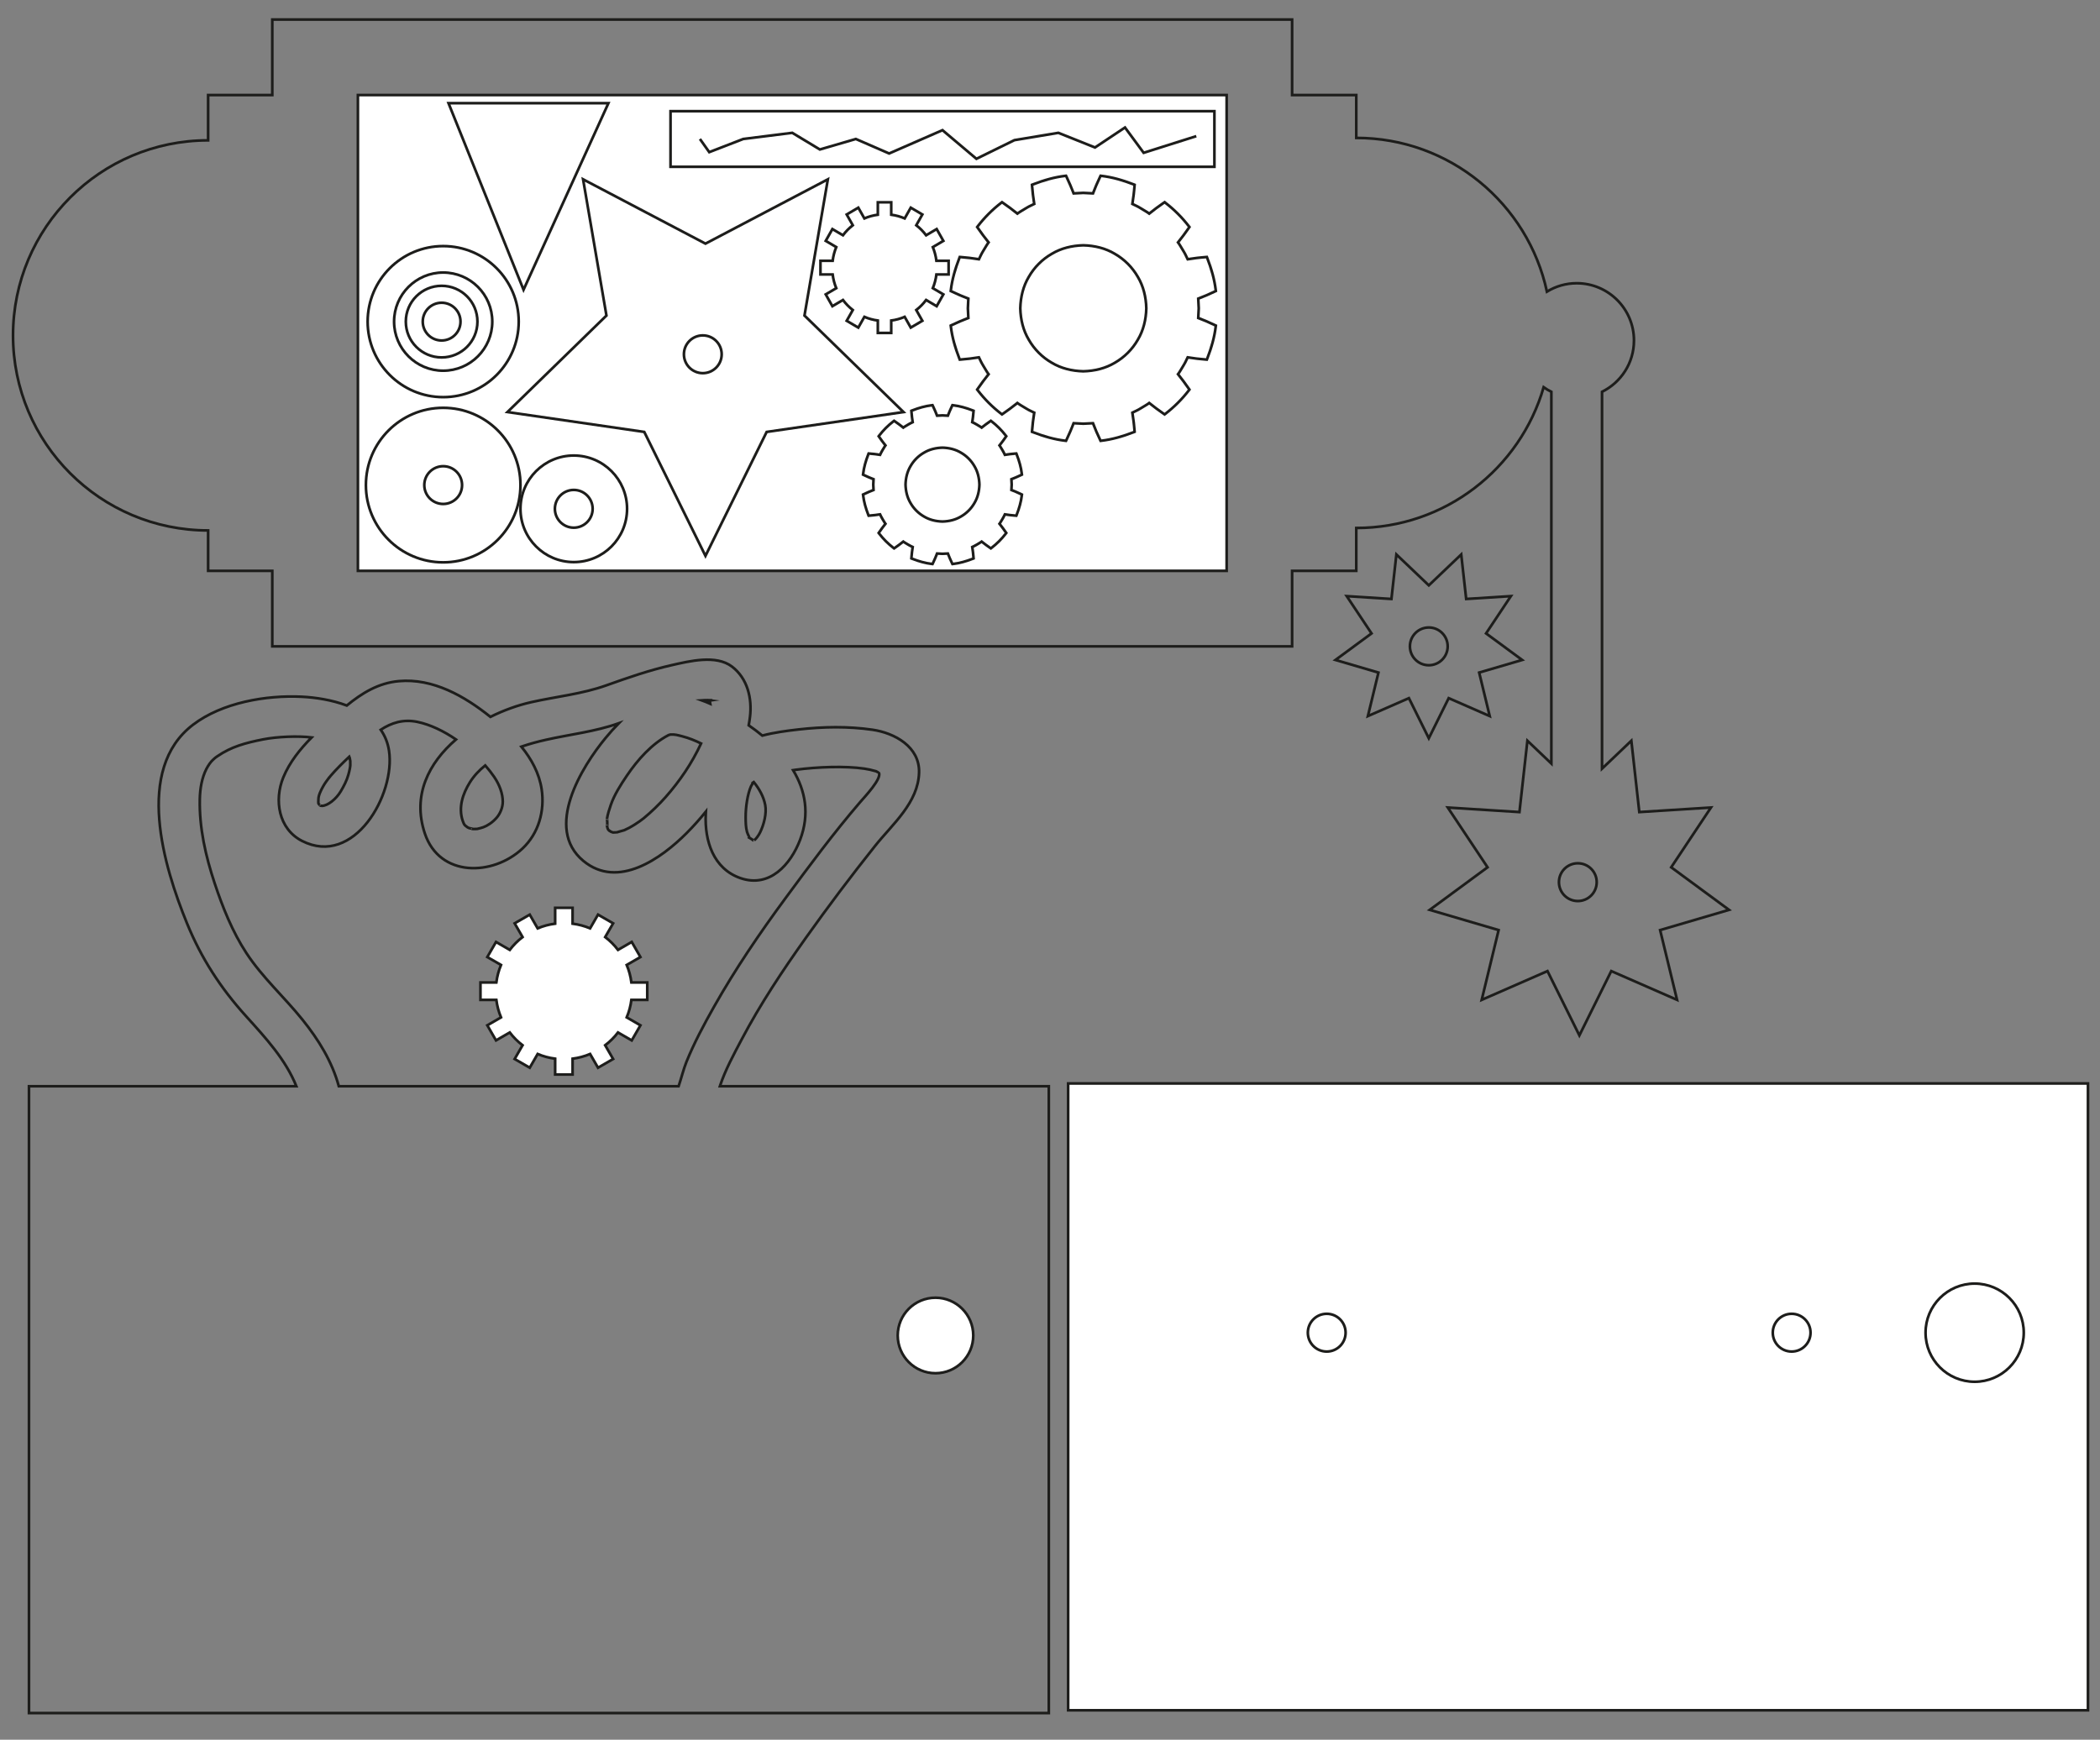 <?xml version="1.0" encoding="utf-8"?>
<!-- Generator: Adobe Illustrator 16.0.0, SVG Export Plug-In . SVG Version: 6.00 Build 0)  -->
<!DOCTYPE svg PUBLIC "-//W3C//DTD SVG 1.1//EN" "http://www.w3.org/Graphics/SVG/1.1/DTD/svg11.dtd">
<svg version="1.1" id="Layer_1" xmlns="http://www.w3.org/2000/svg" xmlns:xlink="http://www.w3.org/1999/xlink" x="0px" y="0px"
	 width="788px" height="653px" viewBox="0 0 788 653" enable-background="new 0 0 788 653" xml:space="preserve">
<rect x="0" y="0" width="788" height="653" fill="#808080" stroke="none"/>
<rect x="134.3" y="35.677" fill="#FFFFFF" stroke="#1D1D1B" stroke-miterlimit="10" width="325.984" height="178.583"/>
<circle fill="#FFFFFF" stroke="#1D1D1B" stroke-miterlimit="10" cx="351.033" cy="501.258" r="14.173"/>
<g>
	<circle fill="#FFFFFF" stroke="#1D1D1B" stroke-miterlimit="10" cx="166.3" cy="120.717" r="28.346"/>
	<circle fill="#FFFFFF" stroke="#1D1D1B" stroke-miterlimit="10" cx="166.299" cy="120.717" r="18.425"/>
</g>
<g>
	<polygon fill="#FFFFFF" stroke="#1D1D1B" stroke-miterlimit="10" points="264.717,208.649 241.754,162.121 190.408,154.66 
		227.563,118.443 218.792,67.304 264.717,91.448 310.643,67.304 301.872,118.443 339.027,154.66 287.68,162.121 	"/>
	<circle fill="#FFFFFF" stroke="#1D1D1B" stroke-miterlimit="10" cx="263.718" cy="132.976" r="7.087"/>
</g>
<g>
	<rect x="400.81" y="406.666" fill="#FFFFFF" stroke="#1D1D1B" stroke-miterlimit="10" width="382.678" height="235.275"/>
	<circle fill="#FFFFFF" stroke="#1D1D1B" stroke-miterlimit="10" cx="740.968" cy="500.209" r="18.425"/>
	<circle fill="#FFFFFF" stroke="#1D1D1B" stroke-miterlimit="10" cx="497.837" cy="500.209" r="7.087"/>
	<circle fill="#FFFFFF" stroke="#1D1D1B" stroke-miterlimit="10" cx="672.298" cy="500.209" r="7.086"/>
</g>
<g>
	<circle fill="#FFFFFF" stroke="#1D1D1B" stroke-miterlimit="10" cx="166.3" cy="182.073" r="29"/>
	<circle fill="#FFFFFF" stroke="#1D1D1B" stroke-miterlimit="10" cx="166.3" cy="182.073" r="7.087"/>
</g>
<g>
	<circle fill="#FFFFFF" stroke="#1D1D1B" stroke-miterlimit="10" cx="215.3" cy="190.977" r="20"/>
	<circle fill="#FFFFFF" stroke="#1D1D1B" stroke-miterlimit="10" cx="215.3" cy="190.976" r="7.086"/>
</g>
<polygon fill="#FFFFFF" stroke="#1D1D1B" stroke-miterlimit="10" points="196.451,108.757 228.3,38.728 168.3,38.728 "/>
<rect x="251.608" y="41.728" fill="#FFFFFF" stroke="#1D1D1B" stroke-miterlimit="10" width="204.086" height="20.879"/>
<polyline fill="#FFFFFF" stroke="#1D1D1B" stroke-miterlimit="10" points="448.892,51.106 429.142,57.356 422.142,47.856 
	410.892,55.356 397.142,49.856 380.642,52.606 366.392,59.606 353.651,48.856 333.642,57.606 321.142,52.167 307.642,56.106 
	297.292,49.856 278.892,52.167 266.142,57.106 262.642,52.167 "/>
<g>
	<g>
		<path fill="#FFFFFF" d="M399.656,165.413c-3.708-0.44-7.656-1.489-12.069-3.205l-0.344-0.134l0.027-0.368
			c0.151-2.097,0.425-4.392,0.817-6.826c-0.237-0.115-0.476-0.228-0.715-0.341c-0.851-0.402-1.731-0.817-2.546-1.355
			c-0.359-0.23-0.734-0.451-1.108-0.672c-0.655-0.387-1.33-0.785-1.961-1.256c-1.741,1.407-3.579,2.777-5.468,4.078l-0.3,0.207
			l-0.289-0.222c-3.301-2.542-6.263-5.504-8.805-8.804l-0.222-0.289l0.206-0.3c1.29-1.875,2.661-3.713,4.079-5.471
			c-0.468-0.627-0.865-1.298-1.25-1.95c-0.223-0.377-0.446-0.754-0.683-1.123c-0.534-0.813-0.95-1.695-1.354-2.548
			c-0.111-0.236-0.223-0.472-0.336-0.707c-2.426,0.39-4.721,0.664-6.827,0.815l-0.368,0.027l-0.134-0.344
			c-1.715-4.408-2.764-8.356-3.207-12.069l-0.042-0.357l0.325-0.154c2.281-1.083,4.287-1.944,6.282-2.696l-0.177-3.607l0.178-3.66
			c-2.008-0.756-4.014-1.618-6.283-2.695l-0.324-0.154l0.042-0.356c0.443-3.715,1.492-7.663,3.207-12.071l0.134-0.344l0.368,0.027
			c2.117,0.152,4.412,0.427,6.827,0.818c0.114-0.236,0.227-0.473,0.338-0.71c0.402-0.852,0.818-1.733,1.354-2.552
			c0.234-0.364,0.458-0.742,0.681-1.119c0.386-0.651,0.783-1.321,1.25-1.95c-1.413-1.748-2.784-3.585-4.079-5.468l-0.206-0.3
			l0.222-0.289c2.535-3.294,5.498-6.257,8.805-8.806l0.289-0.223l0.3,0.207c1.891,1.302,3.729,2.673,5.469,4.079
			c0.63-0.469,1.304-0.867,1.958-1.253c0.375-0.222,0.75-0.443,1.116-0.677c0.804-0.531,1.677-0.944,2.522-1.344
			c0.245-0.116,0.49-0.232,0.734-0.351c-0.391-2.432-0.666-4.726-0.817-6.826l-0.027-0.369l0.344-0.133
			c4.419-1.718,8.367-2.765,12.07-3.203l0.356-0.042l0.154,0.324c1.091,2.301,1.952,4.308,2.695,6.281l3.609-0.182l3.658,0.182
			c0.753-1.996,1.615-4.002,2.697-6.281l0.154-0.324l0.356,0.042c3.703,0.438,7.651,1.485,12.07,3.203l0.344,0.133l-0.027,0.369
			c-0.15,2.095-0.425,4.39-0.816,6.825c0.243,0.119,0.488,0.235,0.732,0.351c0.845,0.4,1.719,0.813,2.528,1.348
			c0.36,0.231,0.735,0.453,1.111,0.675c0.654,0.386,1.327,0.784,1.956,1.252c1.741-1.407,3.58-2.778,5.47-4.079l0.3-0.206
			l0.289,0.222c3.301,2.543,6.263,5.506,8.805,8.806l0.222,0.289l-0.206,0.3c-1.292,1.878-2.663,3.715-4.08,5.468
			c0.471,0.631,0.869,1.305,1.255,1.959c0.221,0.375,0.442,0.749,0.676,1.114c0.537,0.815,0.954,1.699,1.357,2.554
			c0.111,0.235,0.222,0.471,0.336,0.705c2.454-0.394,4.75-0.669,6.828-0.819l0.368-0.027l0.134,0.344
			c1.717,4.424,2.764,8.373,3.201,12.071l0.042,0.356l-0.324,0.154c-2.261,1.076-4.268,1.938-6.281,2.695l0.181,3.611l-0.181,3.657
			c2.001,0.753,4.007,1.615,6.281,2.696l0.324,0.154l-0.042,0.356c-0.436,3.697-1.483,7.645-3.201,12.069l-0.134,0.344l-0.368-0.027
			c-2.104-0.151-4.399-0.425-6.828-0.815c-0.113,0.232-0.224,0.467-0.334,0.701c-0.404,0.856-0.822,1.741-1.363,2.56
			c-0.23,0.359-0.451,0.733-0.672,1.108c-0.387,0.655-0.785,1.33-1.255,1.96c1.422,1.762,2.793,3.601,4.08,5.471l0.207,0.3
			l-0.223,0.289c-2.548,3.306-5.51,6.268-8.805,8.804l-0.289,0.222l-0.3-0.206c-1.889-1.3-3.728-2.67-5.47-4.079
			c-0.63,0.47-1.304,0.868-1.958,1.255c-0.375,0.221-0.75,0.442-1.114,0.676c-0.81,0.534-1.69,0.95-2.542,1.352
			c-0.238,0.113-0.477,0.225-0.714,0.34c0.391,2.439,0.666,4.734,0.816,6.827l0.027,0.369l-0.344,0.133
			c-4.415,1.716-8.363,2.764-12.069,3.204l-0.356,0.042l-0.154-0.325c-1.083-2.28-1.945-4.286-2.697-6.281l-3.607,0.18l-3.659-0.18
			c-0.742,1.973-1.604,3.979-2.695,6.281l-0.154,0.325L399.656,165.413z M406.497,92.072c-4.486,0.112-8.453,1.182-11.791,3.181
			c-3.615,2.065-6.608,5.06-8.665,8.664c-2.005,3.347-3.076,7.318-3.188,11.813c0.112,4.468,1.183,8.438,3.183,11.776
			c2.063,3.616,5.057,6.609,8.661,8.667c3.343,2.005,7.314,3.076,11.813,3.188c4.47-0.112,8.441-1.182,11.777-3.18
			c3.611-2.064,6.605-5.058,8.667-8.663c2.004-3.349,3.074-7.32,3.186-11.812c-0.112-4.467-1.182-8.439-3.181-11.779
			c-2.065-3.614-5.059-6.608-8.663-8.667C414.948,93.254,410.981,92.184,406.497,92.072z"/>
	</g>
	<g>
		<path fill="#1D1D1B" d="M413.278,66.517c4.102,0.484,8.101,1.677,11.947,3.172c-0.17,2.361-0.484,4.798-0.87,7.146
			c1.187,0.599,2.427,1.098,3.538,1.832c1.115,0.715,2.316,1.313,3.35,2.148c1.834-1.497,3.753-2.934,5.746-4.305
			c3.265,2.516,6.198,5.449,8.714,8.715c-1.371,1.993-2.81,3.911-4.306,5.744c0.838,1.036,1.434,2.234,2.148,3.35
			c0.734,1.116,1.234,2.355,1.829,3.542c2.351-0.386,4.786-0.703,7.148-0.873c1.493,3.847,2.687,7.848,3.171,11.949
			c-2.182,1.039-4.316,1.967-6.584,2.807l0.199,3.976l-0.199,3.972c2.268,0.84,4.402,1.77,6.584,2.807
			c-0.484,4.104-1.678,8.101-3.171,11.947c-2.362-0.17-4.798-0.483-7.148-0.869c-0.595,1.186-1.095,2.426-1.829,3.538
			c-0.715,1.116-1.311,2.317-2.148,3.35c1.496,1.837,2.935,3.755,4.306,5.748c-2.516,3.264-5.449,6.2-8.714,8.713
			c-1.993-1.371-3.912-2.808-5.746-4.305c-1.033,0.837-2.234,1.434-3.35,2.149c-1.111,0.733-2.352,1.232-3.538,1.829
			c0.386,2.35,0.7,4.787,0.87,7.147c-3.847,1.495-7.846,2.687-11.947,3.173c-1.037-2.183-1.968-4.318-2.809-6.584l-3.973,0.198
			l-3.975-0.198c-0.839,2.266-1.771,4.401-2.807,6.584c-4.102-0.487-8.101-1.678-11.947-3.174c0.17-2.361,0.484-4.797,0.871-7.146
			c-1.187-0.596-2.427-1.095-3.539-1.829c-1.116-0.715-2.318-1.312-3.352-2.149c-1.835,1.497-3.754,2.934-5.745,4.305
			c-3.264-2.513-6.2-5.449-8.714-8.713c1.371-1.993,2.809-3.91,4.305-5.748c-0.836-1.033-1.434-2.234-2.15-3.35
			c-0.73-1.112-1.231-2.352-1.826-3.538c-2.349,0.386-4.785,0.699-7.147,0.869c-1.496-3.846-2.687-7.842-3.176-11.947
			c2.186-1.037,4.32-1.967,6.585-2.807l-0.195-3.972l0.195-3.976c-2.265-0.84-4.399-1.768-6.585-2.807
			c0.489-4.101,1.68-8.102,3.176-11.949c2.362,0.17,4.799,0.483,7.147,0.873c0.595-1.186,1.096-2.426,1.826-3.542
			c0.717-1.116,1.314-2.314,2.15-3.35c-1.496-1.833-2.934-3.75-4.305-5.744c2.514-3.266,5.45-6.2,8.714-8.715
			c1.991,1.372,3.91,2.809,5.745,4.305c1.033-0.835,2.235-1.433,3.352-2.148c1.112-0.734,2.353-1.232,3.539-1.832
			c-0.387-2.347-0.701-4.784-0.871-7.146c3.847-1.495,7.846-2.688,11.947-3.172c1.035,2.184,1.968,4.319,2.807,6.584l3.975-0.2
			l3.973,0.2C411.31,70.836,412.241,68.701,413.278,66.517 M406.497,139.86c4.232-0.105,8.422-1.08,12.047-3.251
			c3.66-2.092,6.752-5.186,8.844-8.844c2.17-3.626,3.146-7.814,3.252-12.047c-0.105-4.237-1.082-8.423-3.252-12.049
			c-2.092-3.661-5.184-6.753-8.844-8.845c-3.625-2.171-7.814-3.149-12.047-3.252c-4.234,0.104-8.424,1.082-12.048,3.252
			c-3.661,2.092-6.753,5.184-8.842,8.845c-2.173,3.626-3.148,7.812-3.254,12.049c0.105,4.233,1.081,8.419,3.254,12.045
			c2.089,3.661,5.181,6.754,8.842,8.844C398.073,138.78,402.262,139.755,406.497,139.86 M400.312,65.44l-0.713,0.084
			c-3.745,0.442-7.733,1.5-12.192,3.233l-0.688,0.268l0.053,0.736c0.145,2.008,0.401,4.191,0.764,6.501
			c-0.132,0.063-0.264,0.125-0.396,0.188c-0.86,0.407-1.75,0.829-2.589,1.382c-0.349,0.223-0.719,0.441-1.089,0.66
			c-0.56,0.331-1.133,0.669-1.688,1.056c-1.662-1.33-3.408-2.627-5.202-3.863l-0.601-0.414l-0.577,0.445
			c-3.341,2.575-6.334,5.569-8.896,8.897l-0.444,0.577l0.413,0.6c1.229,1.786,2.526,3.533,3.862,5.201
			c-0.385,0.552-0.723,1.122-1.052,1.678c-0.22,0.372-0.44,0.744-0.673,1.107c-0.55,0.84-0.974,1.737-1.383,2.605
			c-0.058,0.124-0.117,0.248-0.176,0.371c-2.294-0.362-4.478-0.619-6.501-0.765l-0.736-0.053l-0.268,0.688
			c-1.729,4.447-2.788,8.436-3.237,12.192l-0.085,0.713l0.649,0.309c2.152,1.023,4.072,1.852,5.979,2.582l-0.16,3.249l-0.002,0.049
			l0.002,0.049l0.16,3.244c-1.896,0.727-3.815,1.556-5.979,2.583l-0.649,0.308l0.085,0.713c0.448,3.755,1.506,7.743,3.237,12.191
			l0.268,0.688l0.736-0.053c2.013-0.145,4.197-0.401,6.501-0.762c0.058,0.123,0.116,0.246,0.174,0.368
			c0.41,0.869,0.834,1.768,1.39,2.614c0.228,0.354,0.447,0.726,0.667,1.098c0.33,0.557,0.667,1.127,1.053,1.679
			c-1.341,1.677-2.638,3.424-3.862,5.204l-0.413,0.6l0.444,0.577c2.568,3.334,5.562,6.327,8.896,8.895l0.577,0.444l0.6-0.413
			c1.792-1.234,3.539-2.531,5.202-3.862c0.555,0.388,1.129,0.727,1.69,1.058c0.369,0.218,0.738,0.436,1.098,0.667
			c0.834,0.55,1.73,0.973,2.597,1.382c0.125,0.059,0.251,0.118,0.376,0.178c-0.363,2.311-0.619,4.495-0.764,6.5l-0.053,0.736
			l0.688,0.268c4.453,1.732,8.44,2.79,12.192,3.235l0.713,0.084l0.308-0.649c1.035-2.182,1.864-4.101,2.582-5.978l3.246,0.162
			l0.05,0.003l0.05-0.003l3.245-0.162c0.726,1.896,1.556,3.815,2.583,5.979l0.308,0.648l0.713-0.084
			c3.75-0.445,7.737-1.503,12.192-3.234l0.688-0.268l-0.053-0.736c-0.144-2.001-0.4-4.186-0.763-6.501
			c0.125-0.06,0.25-0.119,0.375-0.178c0.867-0.41,1.764-0.833,2.608-1.391c0.349-0.223,0.718-0.441,1.088-0.66
			c0.56-0.331,1.133-0.669,1.688-1.057c1.663,1.332,3.41,2.629,5.203,3.862l0.6,0.413l0.577-0.444
			c3.329-2.563,6.322-5.555,8.896-8.895l0.445-0.577l-0.413-0.6c-1.221-1.775-2.519-3.522-3.863-5.203
			c0.388-0.555,0.727-1.129,1.058-1.689c0.218-0.369,0.436-0.738,0.666-1.098c0.554-0.838,0.979-1.739,1.391-2.611
			c0.057-0.121,0.114-0.241,0.171-0.362c2.307,0.361,4.491,0.617,6.502,0.762l0.737,0.053l0.267-0.688
			c1.733-4.464,2.791-8.452,3.232-12.191l0.084-0.712l-0.648-0.308c-2.157-1.025-4.076-1.855-5.978-2.583l0.163-3.243l0.003-0.05
			l-0.003-0.05l-0.163-3.248c1.913-0.731,3.832-1.561,5.979-2.583l0.647-0.308l-0.084-0.712c-0.442-3.741-1.499-7.729-3.232-12.193
			l-0.267-0.688l-0.737,0.053c-1.988,0.143-4.172,0.4-6.502,0.766c-0.058-0.122-0.116-0.244-0.173-0.366
			c-0.411-0.87-0.835-1.77-1.395-2.621c-0.224-0.35-0.442-0.719-0.66-1.088c-0.331-0.56-0.669-1.133-1.057-1.688
			c1.34-1.672,2.637-3.418,3.863-5.201l0.413-0.6l-0.444-0.577c-2.568-3.334-5.561-6.328-8.896-8.897l-0.577-0.445l-0.6,0.413
			c-1.793,1.234-3.541,2.531-5.203,3.862c-0.554-0.386-1.126-0.725-1.685-1.055c-0.37-0.219-0.74-0.438-1.101-0.668
			c-0.828-0.547-1.718-0.968-2.578-1.375c-0.132-0.062-0.264-0.125-0.395-0.187c0.362-2.313,0.618-4.497,0.763-6.501l0.053-0.736
			l-0.688-0.268c-4.459-1.733-8.447-2.791-12.192-3.233l-0.712-0.084l-0.308,0.648c-1.027,2.162-1.856,4.081-2.583,5.978
			l-3.244-0.163l-0.05-0.003l-0.05,0.003l-3.246,0.163c-0.718-1.876-1.548-3.795-2.582-5.977L400.312,65.44L400.312,65.44z
			 M406.497,138.86c-4.4-0.113-8.28-1.16-11.534-3.111c-3.545-2.023-6.474-4.953-8.487-8.482c-1.966-3.281-3.013-7.169-3.123-11.574
			c0.11-4.358,1.157-8.247,3.112-11.51c2.023-3.545,4.952-6.475,8.48-8.491c3.284-1.967,7.172-3.013,11.576-3.121
			c4.354,0.108,8.242,1.154,11.509,3.111c3.544,2.026,6.474,4.956,8.489,8.483c1.964,3.283,3.011,7.172,3.121,11.578
			c-0.11,4.354-1.156,8.244-3.11,11.509c-2.027,3.545-4.957,6.475-8.482,8.489C414.774,137.701,410.894,138.747,406.497,138.86
			L406.497,138.86z"/>
	</g>
</g>
<g>
	<g>
		<path fill="#FFFFFF" d="M349.559,211.653c-2.224-0.264-4.588-0.892-7.229-1.919l-0.344-0.134l0.027-0.368
			c0.087-1.212,0.243-2.533,0.464-3.929c-0.096-0.045-0.191-0.09-0.287-0.136c-0.513-0.242-1.044-0.493-1.541-0.82
			c-0.21-0.134-0.431-0.264-0.651-0.395c-0.351-0.208-0.712-0.42-1.057-0.667c-1.007,0.808-2.063,1.593-3.144,2.337l-0.3,0.207
			l-0.289-0.222c-1.978-1.523-3.752-3.297-5.274-5.274l-0.222-0.289l0.206-0.3c0.741-1.077,1.526-2.133,2.338-3.146
			c-0.244-0.343-0.456-0.701-0.662-1.05c-0.132-0.223-0.264-0.445-0.403-0.662c-0.325-0.494-0.576-1.026-0.819-1.541
			c-0.044-0.094-0.088-0.188-0.133-0.282c-1.393,0.22-2.713,0.375-3.93,0.463l-0.368,0.027l-0.134-0.344
			c-1.026-2.638-1.654-5.002-1.92-7.229l-0.042-0.357l0.325-0.154c1.313-0.623,2.471-1.122,3.614-1.558l-0.099-1.999l0.099-2.05
			c-1.151-0.438-2.31-0.938-3.614-1.558l-0.325-0.154l0.042-0.356c0.266-2.228,0.894-4.593,1.92-7.23l0.134-0.344l0.368,0.027
			c1.222,0.088,2.542,0.244,3.93,0.465c0.045-0.094,0.09-0.189,0.135-0.284c0.242-0.514,0.493-1.044,0.819-1.543
			c0.138-0.214,0.27-0.437,0.402-0.66c0.206-0.348,0.417-0.705,0.661-1.048c-0.809-1.007-1.595-2.063-2.338-3.145l-0.206-0.3
			l0.222-0.288c1.518-1.973,3.292-3.748,5.275-5.275l0.289-0.223l0.3,0.207c1.085,0.748,2.142,1.533,3.145,2.338
			c0.345-0.245,0.705-0.458,1.056-0.665c0.221-0.131,0.442-0.261,0.658-0.399c0.489-0.323,1.017-0.573,1.527-0.814
			c0.099-0.047,0.197-0.093,0.295-0.14c-0.221-1.396-0.377-2.716-0.464-3.93l-0.027-0.368l0.344-0.133
			c2.646-1.028,5.011-1.655,7.229-1.917l0.356-0.042l0.154,0.324c0.625,1.318,1.125,2.476,1.558,3.613l1.999-0.101l2.049,0.101
			c0.437-1.146,0.937-2.304,1.558-3.613l0.154-0.324l0.356,0.042c2.219,0.262,4.583,0.889,7.23,1.917l0.344,0.133l-0.027,0.369
			c-0.087,1.211-0.244,2.531-0.464,3.929c0.098,0.047,0.196,0.094,0.294,0.14c0.51,0.242,1.039,0.491,1.533,0.818
			c0.21,0.135,0.432,0.266,0.654,0.397c0.35,0.207,0.709,0.419,1.053,0.664c1.001-0.804,2.057-1.589,3.145-2.338l0.3-0.207
			l0.289,0.223c1.978,1.524,3.752,3.299,5.274,5.275l0.222,0.289l-0.206,0.3c-0.743,1.08-1.528,2.136-2.339,3.145
			c0.246,0.345,0.459,0.705,0.666,1.056c0.13,0.221,0.261,0.441,0.398,0.656c0.326,0.496,0.578,1.029,0.821,1.544
			c0.044,0.093,0.088,0.187,0.132,0.28c1.409-0.223,2.729-0.379,3.93-0.465l0.368-0.027l0.134,0.344
			c1.028,2.648,1.655,5.013,1.917,7.23l0.042,0.356l-0.324,0.154c-1.299,0.618-2.458,1.118-3.614,1.558l0.101,2l-0.101,2.048
			c1.148,0.437,2.306,0.936,3.614,1.558l0.324,0.154l-0.042,0.356c-0.262,2.216-0.889,4.581-1.917,7.229l-0.134,0.344l-0.368-0.027
			c-1.216-0.087-2.536-0.243-3.93-0.463c-0.044,0.092-0.087,0.185-0.131,0.277c-0.244,0.516-0.496,1.05-0.826,1.55
			c-0.134,0.209-0.264,0.429-0.394,0.649c-0.208,0.352-0.421,0.712-0.667,1.058c0.813,1.014,1.598,2.07,2.338,3.145l0.207,0.3
			l-0.223,0.289c-1.526,1.98-3.301,3.754-5.274,5.274l-0.289,0.222l-0.3-0.206c-1.084-0.746-2.14-1.531-3.145-2.338
			c-0.345,0.245-0.704,0.458-1.054,0.665c-0.221,0.131-0.443,0.262-0.658,0.4c-0.492,0.324-1.023,0.575-1.536,0.817
			c-0.095,0.045-0.191,0.09-0.286,0.136c0.221,1.4,0.376,2.72,0.464,3.929l0.027,0.368l-0.344,0.134
			c-2.642,1.027-5.006,1.655-7.229,1.918l-0.357,0.042l-0.154-0.325c-0.623-1.311-1.122-2.469-1.558-3.614l-1.999,0.1l-2.049-0.101
			c-0.432,1.136-0.932,2.294-1.558,3.614l-0.154,0.325L349.559,211.653z M353.652,168.027c-2.632,0.066-4.957,0.693-6.91,1.863
			c-2.123,1.213-3.876,2.968-5.082,5.08c-1.177,1.964-1.804,4.293-1.87,6.933c0.066,2.613,0.693,4.941,1.865,6.895
			c1.211,2.124,2.965,3.878,5.079,5.084c1.961,1.177,4.291,1.804,6.932,1.87c2.614-0.066,4.942-0.693,6.896-1.863
			c2.121-1.212,3.875-2.968,5.084-5.081c1.176-1.966,1.803-4.294,1.868-6.931c-0.065-2.612-0.692-4.941-1.863-6.898
			c-1.213-2.122-2.968-3.877-5.08-5.084C358.607,168.72,356.283,168.093,353.652,168.027z"/>
	</g>
	<g>
		<path fill="#1D1D1B" d="M357.686,152.623c2.44,0.288,4.819,0.998,7.107,1.887c-0.102,1.405-0.289,2.854-0.518,4.251
			c0.706,0.356,1.444,0.653,2.105,1.089c0.663,0.425,1.378,0.781,1.993,1.278c1.091-0.891,2.232-1.745,3.418-2.561
			c1.942,1.497,3.687,3.241,5.184,5.184c-0.816,1.186-1.671,2.327-2.562,3.417c0.499,0.616,0.853,1.329,1.278,1.993
			c0.437,0.664,0.734,1.401,1.088,2.107c1.398-0.23,2.847-0.418,4.252-0.52c0.888,2.288,1.598,4.668,1.886,7.108
			c-1.298,0.618-2.568,1.17-3.917,1.669l0.119,2.365l-0.119,2.363c1.349,0.5,2.619,1.053,3.917,1.669
			c-0.288,2.442-0.998,4.819-1.886,7.107c-1.405-0.101-2.854-0.287-4.252-0.517c-0.354,0.706-0.651,1.443-1.088,2.104
			c-0.425,0.664-0.78,1.378-1.278,1.993c0.89,1.093,1.746,2.234,2.562,3.419c-1.497,1.941-3.242,3.688-5.184,5.183
			c-1.186-0.815-2.327-1.67-3.418-2.561c-0.615,0.498-1.33,0.853-1.993,1.278c-0.661,0.436-1.399,0.733-2.105,1.087
			c0.229,1.398,0.417,2.848,0.518,4.252c-2.289,0.89-4.667,1.598-7.107,1.888c-0.617-1.299-1.17-2.569-1.67-3.917l-2.363,0.118
			l-2.364-0.118c-0.499,1.348-1.054,2.618-1.67,3.917c-2.439-0.29-4.818-0.998-7.107-1.888c0.101-1.404,0.288-2.854,0.519-4.251
			c-0.706-0.354-1.444-0.651-2.105-1.087c-0.664-0.425-1.379-0.781-1.994-1.278c-1.092,0.89-2.233,1.745-3.417,2.561
			c-1.941-1.495-3.688-3.242-5.184-5.183c0.815-1.185,1.67-2.326,2.561-3.419c-0.497-0.614-0.853-1.329-1.279-1.993
			c-0.435-0.661-0.732-1.399-1.086-2.104c-1.397,0.23-2.847,0.416-4.252,0.517c-0.89-2.288-1.598-4.665-1.889-7.107
			c1.3-0.617,2.57-1.17,3.917-1.669l-0.116-2.363l0.116-2.365c-1.347-0.5-2.617-1.052-3.917-1.669
			c0.291-2.439,0.999-4.82,1.889-7.108c1.405,0.101,2.854,0.288,4.252,0.52c0.354-0.706,0.651-1.443,1.086-2.107
			c0.427-0.664,0.782-1.376,1.279-1.993c-0.89-1.09-1.745-2.231-2.561-3.417c1.495-1.943,3.242-3.688,5.184-5.184
			c1.185,0.816,2.326,1.67,3.417,2.561c0.615-0.497,1.33-0.853,1.994-1.278c0.662-0.437,1.399-0.733,2.105-1.089
			c-0.23-1.396-0.417-2.846-0.519-4.251c2.289-0.889,4.667-1.599,7.107-1.887c0.616,1.299,1.171,2.569,1.67,3.917l2.364-0.119
			l2.363,0.119C356.516,155.192,357.069,153.921,357.686,152.623 M353.652,196.252c2.518-0.063,5.01-0.643,7.166-1.934
			c2.177-1.245,4.017-3.085,5.261-5.261c1.291-2.157,1.872-4.648,1.934-7.167c-0.063-2.52-0.644-5.01-1.934-7.167
			c-1.245-2.177-3.084-4.017-5.261-5.261c-2.156-1.292-4.648-1.873-7.166-1.935c-2.519,0.062-5.011,0.643-7.167,1.935
			c-2.178,1.244-4.017,3.084-5.259,5.261c-1.293,2.157-1.873,4.647-1.936,7.167c0.063,2.518,0.643,5.008,1.936,7.165
			c1.242,2.178,3.082,4.018,5.259,5.261C348.641,195.609,351.133,196.189,353.652,196.252 M350.214,151.545l-0.713,0.084
			c-2.261,0.267-4.666,0.904-7.352,1.948l-0.688,0.268l0.053,0.736c0.081,1.12,0.219,2.329,0.412,3.602
			c-0.513,0.243-1.042,0.496-1.552,0.833c-0.199,0.127-0.415,0.254-0.63,0.382c-0.257,0.152-0.519,0.306-0.778,0.475
			c-0.925-0.732-1.893-1.446-2.884-2.129l-0.601-0.414l-0.577,0.445c-2.017,1.554-3.822,3.36-5.366,5.366l-0.444,0.577l0.412,0.6
			c0.68,0.988,1.394,1.956,2.129,2.885c-0.167,0.257-0.32,0.515-0.471,0.769c-0.129,0.218-0.258,0.436-0.395,0.648
			c-0.33,0.503-0.582,1.031-0.823,1.543c-1.267-0.193-2.476-0.332-3.602-0.413l-0.736-0.053l-0.268,0.688
			c-1.041,2.677-1.679,5.082-1.95,7.352l-0.085,0.714l0.649,0.308c1.189,0.565,2.258,1.031,3.312,1.442l-0.081,1.64l-0.002,0.049
			l0.002,0.049l0.081,1.638c-1.046,0.409-2.115,0.875-3.311,1.442l-0.649,0.308l0.085,0.714c0.271,2.27,0.909,4.674,1.95,7.352
			l0.268,0.688l0.736-0.053c1.122-0.081,2.331-0.219,3.601-0.411c0.242,0.512,0.495,1.041,0.83,1.55
			c0.13,0.203,0.259,0.421,0.387,0.638c0.151,0.255,0.305,0.514,0.472,0.771c-0.737,0.934-1.452,1.901-2.129,2.886l-0.413,0.6
			l0.444,0.577c1.549,2.01,3.354,3.815,5.366,5.365l0.577,0.444l0.6-0.413c0.988-0.68,1.956-1.395,2.884-2.129
			c0.26,0.169,0.522,0.324,0.78,0.476c0.215,0.127,0.431,0.254,0.641,0.389c0.5,0.329,1.028,0.582,1.541,0.824
			c-0.193,1.274-0.332,2.482-0.412,3.601l-0.053,0.736l0.688,0.268c2.681,1.042,5.085,1.68,7.352,1.949l0.713,0.084l0.308-0.649
			c0.57-1.201,1.036-2.271,1.443-3.311l1.638,0.082l0.05,0.003l0.05-0.003l1.638-0.082c0.41,1.047,0.876,2.117,1.443,3.311
			l0.308,0.649l0.713-0.084c2.266-0.269,4.67-0.906,7.352-1.949l0.688-0.268l-0.053-0.737c-0.081-1.115-0.219-2.324-0.412-3.601
			c0.513-0.242,1.042-0.495,1.552-0.831c0.2-0.128,0.416-0.256,0.632-0.383c0.256-0.151,0.517-0.306,0.776-0.475
			c0.927,0.734,1.895,1.448,2.885,2.129l0.6,0.413l0.577-0.444c2.008-1.546,3.813-3.351,5.366-5.365l0.445-0.577l-0.413-0.6
			c-0.677-0.983-1.392-1.951-2.13-2.885c0.17-0.26,0.325-0.523,0.477-0.781c0.127-0.215,0.254-0.43,0.388-0.639
			c0.329-0.499,0.582-1.027,0.825-1.541c1.271,0.192,2.48,0.331,3.602,0.411l0.737,0.053l0.267-0.688
			c1.044-2.688,1.681-5.093,1.947-7.352l0.084-0.712l-0.648-0.308c-1.191-0.566-2.26-1.032-3.311-1.442l0.082-1.637l0.003-0.05
			l-0.003-0.05l-0.082-1.639c1.057-0.413,2.126-0.879,3.311-1.443l0.647-0.308l-0.084-0.712c-0.267-2.26-0.904-4.665-1.947-7.353
			l-0.267-0.688l-0.737,0.053c-1.108,0.08-2.317,0.219-3.602,0.413c-0.243-0.513-0.496-1.042-0.832-1.553
			c-0.128-0.2-0.255-0.416-0.382-0.631c-0.152-0.257-0.307-0.518-0.476-0.778c0.736-0.93,1.451-1.897,2.129-2.884l0.413-0.6
			l-0.445-0.577c-1.548-2.01-3.354-3.815-5.365-5.366l-0.577-0.445l-0.6,0.413c-0.994,0.684-1.961,1.398-2.885,2.129
			c-0.259-0.168-0.519-0.322-0.775-0.474c-0.216-0.128-0.433-0.255-0.644-0.391c-0.5-0.33-1.028-0.583-1.542-0.825
			c0.193-1.275,0.331-2.484,0.412-3.601l0.053-0.737l-0.688-0.268c-2.686-1.043-5.091-1.681-7.353-1.948l-0.713-0.084l-0.308,0.648
			c-0.566,1.192-1.033,2.261-1.443,3.31l-1.637-0.083l-0.05-0.003l-0.05,0.003l-1.638,0.083c-0.407-1.042-0.873-2.11-1.442-3.31
			L350.214,151.545L350.214,151.545z M353.652,195.251c-2.543-0.067-4.781-0.67-6.652-1.793c-2.054-1.172-3.744-2.863-4.905-4.899
			c-1.138-1.898-1.741-4.144-1.805-6.694c0.064-2.502,0.667-4.749,1.794-6.628c1.172-2.054,2.861-3.744,4.897-4.907
			c1.899-1.138,4.146-1.741,6.695-1.803c2.5,0.063,4.746,0.666,6.628,1.793c2.052,1.173,3.743,2.864,4.907,4.899
			c1.136,1.9,1.739,4.147,1.803,6.696c-0.063,2.5-0.667,4.746-1.792,6.628c-1.174,2.053-2.865,3.744-4.899,4.907
			C358.432,194.582,356.193,195.185,353.652,195.251L353.652,195.251z"/>
	</g>
</g>
<path fill="#FFFFFF" stroke="#1D1D1B" stroke-miterlimit="10" d="M242.875,375.299v-6.541h-5.95c-0.299-2.299-0.893-4.5-1.762-6.575
	l5.146-2.964l-3.258-5.668l-5.158,2.982c-1.378-1.81-3.003-3.43-4.81-4.817l2.983-5.155l-5.667-3.263l-2.971,5.151
	c-2.069-0.868-4.28-1.467-6.57-1.762v-5.946h-6.543v5.946c-2.302,0.295-4.501,0.895-6.57,1.762l-2.967-5.151l-5.665,3.263
	l2.975,5.155c-1.811,1.387-3.423,3.007-4.808,4.817l-5.157-2.982l-3.266,5.668l5.145,2.964c-0.865,2.076-1.461,4.276-1.758,6.575
	h-5.954v6.541h5.954c0.297,2.298,0.894,4.499,1.758,6.57l-5.145,2.974l3.266,5.662l5.157-2.978c1.385,1.813,2.997,3.429,4.808,4.802
	l-2.975,5.161l5.665,3.268l2.967-5.151c2.069,0.872,4.268,1.467,6.57,1.768v5.947h6.543v-5.947c2.29-0.301,4.501-0.896,6.57-1.768
	l2.971,5.151l5.667-3.268l-2.983-5.161c1.807-1.373,3.432-2.989,4.81-4.802l5.158,2.978l3.258-5.662l-5.146-2.974
	c0.869-2.072,1.463-4.272,1.762-6.57H242.875z"/>
<path fill="#FFFFFF" stroke="#1D1D1B" stroke-miterlimit="10" d="M307.872,97.89v5.125h4.571c0.229,1.801,0.686,3.526,1.354,5.152
	l-3.954,2.323l2.503,4.441l3.962-2.336c1.059,1.418,2.307,2.688,3.695,3.774l-2.292,4.039l4.354,2.557l2.283-4.037
	c1.59,0.68,3.289,1.149,5.048,1.381v4.659h5.028v-4.659c1.769-0.231,3.458-0.701,5.048-1.381l2.279,4.037l4.353-2.557l-2.286-4.039
	c1.392-1.087,2.63-2.356,3.694-3.774l3.963,2.336l2.509-4.441l-3.953-2.323c0.665-1.626,1.123-3.351,1.351-5.152h4.574V97.89h-4.574
	c-0.229-1.801-0.687-3.525-1.351-5.148l3.953-2.33l-2.509-4.436l-3.963,2.333c-1.063-1.421-2.302-2.687-3.694-3.763l2.286-4.044
	l-4.353-2.561l-2.279,4.037c-1.59-0.684-3.279-1.149-5.048-1.386v-4.66h-5.028v4.66c-1.759,0.236-3.458,0.702-5.048,1.386
	l-2.283-4.037l-4.354,2.561l2.292,4.044c-1.388,1.076-2.637,2.342-3.695,3.763l-3.962-2.333l-2.503,4.436l3.954,2.33
	c-0.668,1.624-1.125,3.348-1.354,5.148H307.872z"/>
<g>
	<circle fill="#FFFFFF" stroke="#1D1D1B" stroke-miterlimit="10" cx="165.715" cy="120.717" r="13.439"/>
	<circle fill="#FFFFFF" stroke="#1D1D1B" stroke-miterlimit="10" cx="165.715" cy="120.717" r="7.086"/>
</g>
<path fill="none" stroke="#1D1D1B" stroke-miterlimit="10" d="M270.128,407.715c0.016-0.05,0.031-0.103,0.048-0.152
	c2.023-6.06,5.146-11.769,8.119-17.407c7.005-13.28,15.351-25.833,24.038-38.061c8.339-11.738,17.037-23.297,26.009-34.561
	c6.562-8.237,16.217-16.22,16.528-27.57c0.266-9.694-9.181-14.848-17.452-16.053c-9.177-1.337-18.506-1.161-27.706-0.124
	c-4.414,0.498-9.139,1.122-13.666,2.309c-1.646-1.363-3.359-2.649-5.106-3.86c0.192-1.035,0.354-2.073,0.48-3.114
	c0.849-7.028-0.916-14.45-6.731-18.907c-5.976-4.581-16.048-2.041-22.624-0.559c-8.356,1.884-16.504,4.718-24.561,7.594
	c-9.138,3.262-18.75,4.181-28.192,6.312c-4.975,1.123-10.239,2.994-15.292,5.512c-9.7-7.784-21.527-14.548-34.324-13.42
	c-7.716,0.68-13.872,4.505-19.569,9.156c-5.549-2.088-11.678-3.039-16.905-3.294c-13.425-0.655-29.864,2.185-40.797,10.515
	c-22.061,16.808-10.904,53.357-2.28,74.475c5.384,13.183,12.609,24.321,22.165,34.892c7.548,8.351,14.862,16.302,18.898,26.316
	H10.875v235.275h382.677V407.715H270.128z M282.43,293.822c0.024-0.015,0.043-0.025,0.072-0.043
	c-0.057,0.054-0.148,0.16-0.298,0.348C282.309,293.994,282.377,293.9,282.43,293.822z M281.815,295.107
	c0.035-0.077,0.805-1.312,0.753-1.373c0.064-0.042,0.13-0.085,0.212-0.142c0.022-0.016,0.044-0.027,0.066-0.042
	c2.1,2.588,3.682,5.45,4.287,8.573c0.62,3.201-0.516,7.434-1.911,10.296c-0.542,1.111-1.509,2.458-2.205,2.974
	c0.142-0.139-0.185-0.106-0.43-0.042c-0.363-0.331-1.793-1.119-1.901-1.195c1.03,0.729-0.074-0.81-0.377-1.91
	c-0.491-1.788-0.498-3.616-0.514-5.459C279.764,303.019,280.503,298.026,281.815,295.107z M266.518,262.89
	c-0.053,0.007-0.072,0.024-0.075,0.037c-0.003-0.009-0.013-0.027-0.027-0.05C266.449,262.881,266.483,262.885,266.518,262.89z
	 M265.969,262.809c-0.01,0.007,0.092,0.021,0.242,0.041c0.013,0.019,0.024,0.035,0.034,0.049c0.023,0.132,0.078,0.363,0.191,0.763
	c0.023,0.081,0.057,0.28,0.091,0.496c-1.05-0.459-2.128-0.895-3.227-1.297C264.148,262.801,265.029,262.783,265.969,262.809z
	 M250.765,275.966c0.043-0.022,0.07-0.038,0.108-0.058c0.095-0.021,0.244-0.062,0.47-0.134c0.076-0.024,0.129-0.043,0.187-0.063
	c0.067-0.002,0.123-0.003,0.203-0.007c1.641-0.075,2.514,0.207,4.353,0.686c2.418,0.629,4.736,1.561,6.979,2.659
	c-0.02,0.042-0.038,0.089-0.058,0.132c-3.368,7.263-7.939,14.004-13.235,19.99c-2.526,2.854-5.281,5.501-8.212,7.936
	c-0.883,0.733-2.069,1.537-3.358,2.368c-0.673,0.434-1.371,0.826-2.069,1.216c-0.188,0.104-1.746,0.818-1.911,0.925
	c-0.882,0.271-2.851,0.759-2.622,0.802c-0.472,0.037-0.945,0.047-1.418,0.043c-0.041,0-0.066,0-0.102,0
	c-0.067-0.017-0.135-0.034-0.227-0.054c-0.131-0.029-0.369-0.123-0.588-0.215c-0.446-0.303-1.263-0.909-0.349-0.152
	c-0.86-0.712-0.807-0.604-1.199-2.234c0.303,1.257,0.124-2.993,0.024-2.339c0.276-1.806,0.838-3.564,1.435-5.285
	c1.362-3.929,3.722-7.593,6.036-11.022C239.291,285.116,244.636,279.166,250.765,275.966z M176.284,293.698
	c1.541-2.476,3.528-4.584,5.795-6.401c1.252,1.438,2.397,2.895,3.379,4.343c2.015,2.973,3.175,6.249,3.203,9.193
	c0.022,2.26-0.992,4.546-2.23,6.007c-1.655,1.952-3.709,3.162-5.07,3.653c-0.657,0.237-1.337,0.399-2.016,0.56
	c-0.108,0.025-0.192,0.046-0.272,0.067c-0.108,0.003-0.239,0.009-0.427,0.022c-0.556,0.039-1.113,0.013-1.668-0.021
	c0.807,0.031-0.187-0.15-0.908-0.297c-0.128-0.066-0.386-0.18-0.621-0.286c-0.225-0.176-0.773-0.563-0.913-0.704
	c-0.41-0.41-0.625-0.894-0.916-1.762C171.943,303.066,173.62,297.978,176.284,293.698z M119.48,300.015
	c-0.001-1.499,0.923-3.309,1.705-4.742c0.696-1.276,1.585-2.44,2.454-3.6c-1.22,1.627,0.27-0.29,0.44-0.488
	c2.167-2.519,4.551-4.866,6.979-7.15c0.072,0.173,0.135,0.33,0.157,0.406c0.046,0.155,0.163,0.91,0.218,1.184
	c0.024,0.521,0.025,1.044,0.014,1.564c-0.011,0.546-0.247,1.899-0.714,3.561c-0.636,2.262-1.676,4.25-2.872,6.267
	c-1.724,2.908-4.842,5.389-7.001,5.453c-0.871,0.026-1.027-0.427-0.874-0.289C119.251,301.517,119.482,301.391,119.48,300.015z
	 M113.462,382.682c-6.821-8.48-15.002-15.793-20.995-24.936c-5.244-8-8.882-17.098-11.889-26.132
	c-3.404-10.229-5.86-20.935-5.604-31.764c0.09-3.819,0.735-7.791,2.467-11.227c0.335-0.666,0.741-1.29,1.158-1.907
	c0.127-0.167,0.523-0.707,0.673-0.873c0.4-0.441,0.844-0.839,1.285-1.238c0.15-0.124,0.26-0.216,0.338-0.283
	c0.228-0.163,0.454-0.328,0.687-0.483c5.212-3.575,10.49-5.007,17.218-6.331c5.199-1.022,13.046-1.347,18.139-0.722
	c-4.362,4.424-8.284,9.293-10.637,15c-3.511,8.516-1.79,19.355,7.03,23.848c19.527,9.947,35.136-17.459,32.633-33.908
	c-0.458-3.007-1.554-5.591-3.102-7.815c3.98-2.587,8.382-4.075,13.793-2.948c4.798,1,9.813,3.42,14.443,6.587
	c-10.214,8.791-16.485,20.941-11.687,35.274c5.537,16.54,25.511,16.049,36.602,5.693c6.099-5.694,8.447-14.178,7.232-22.262
	c-0.906-6.03-3.818-11.336-7.614-16.011c3.116-1.067,6.26-1.902,9.228-2.571c9.199-2.076,18.412-3.04,27.317-6.206
	c-1.724,1.753-3.344,3.591-4.865,5.426c-9.093,10.97-23.201,33.992-8.419,46.233c12.959,10.733,29.219-0.858,38.799-10.485
	c2.468-2.48,4.882-5.177,7.183-8.03c-0.02,0.346-0.041,0.694-0.057,1.036c-0.453,9.94,2.825,20.42,13.042,23.953
	c10.957,3.789,18.832-5.119,22.365-14.398c3.689-9.688,1.966-18.506-2.621-26.126c0.323-0.047,0.649-0.107,0.971-0.15
	c8.18-1.098,18.506-1.478,25.688-0.431c1.431,0.208,2.842,0.519,4.229,0.923c0.098,0.029,0.175,0.05,0.247,0.069
	c0.261,0.133,1.083,0.571,1.103,0.622c0.898,2.355-5.235,8.806-7.063,10.931c-9.944,11.566-19.057,23.894-28.103,36.172
	c-9.637,13.082-18.785,26.541-26.778,40.697c-3.759,6.657-7.45,13.562-10.323,20.653c-1.061,2.619-1.936,6.149-2.94,9.15H127.137
	C124.599,398.434,119.585,390.296,113.462,382.682z"/>
<path fill="none" stroke="#1D1D1B" stroke-miterlimit="10" d="M78.098,199.097v15.163h24.074v28.347h382.677V214.26h24.074v-16.084
	c33.358,0,61.485-22.32,70.313-52.834c0.914,0.647,1.882,1.219,2.895,1.719v139.537l-8.99-8.572l-2.987,26.78l-26.892-1.708
	l14.925,22.435l-21.698,15.977l25.854,7.592l-6.352,26.187l24.685-10.803l11.966,24.143l11.966-24.143l24.685,10.803l-6.352-26.187
	l25.854-7.592l-21.698-15.977l14.925-22.435l-26.892,1.708l-2.987-26.78l-11.002,10.49V147.06
	c7.096-3.51,11.988-10.803,11.988-19.256c0-11.871-9.623-21.494-21.494-21.494c-4.095,0-7.909,1.166-11.167,3.154
	c-7.115-32.981-36.437-57.702-71.546-57.702V35.677h-24.074V7.331H102.172v28.346H78.098v17.005
	c-40.432,0-73.208,32.776-73.208,73.207C4.891,166.32,37.667,199.097,78.098,199.097z"/>
<circle fill="none" stroke="#1D1D1B" stroke-miterlimit="10" cx="592.062" cy="331.111" r="7.087"/>
<g>
	<polygon fill="none" stroke="#1D1D1B" stroke-miterlimit="10" points="536.142,277.099 528.678,262.041 513.281,268.779 
		517.243,252.445 501.118,247.71 514.651,237.745 505.342,223.752 522.115,224.818 523.978,208.114 536.142,219.712 
		548.306,208.114 550.169,224.818 566.942,223.752 557.632,237.745 571.167,247.71 555.041,252.445 559.002,268.779 
		543.606,262.041 	"/>
	<circle fill="none" stroke="#1D1D1B" stroke-miterlimit="10" cx="536.142" cy="242.607" r="7.087"/>
</g>
</svg>
